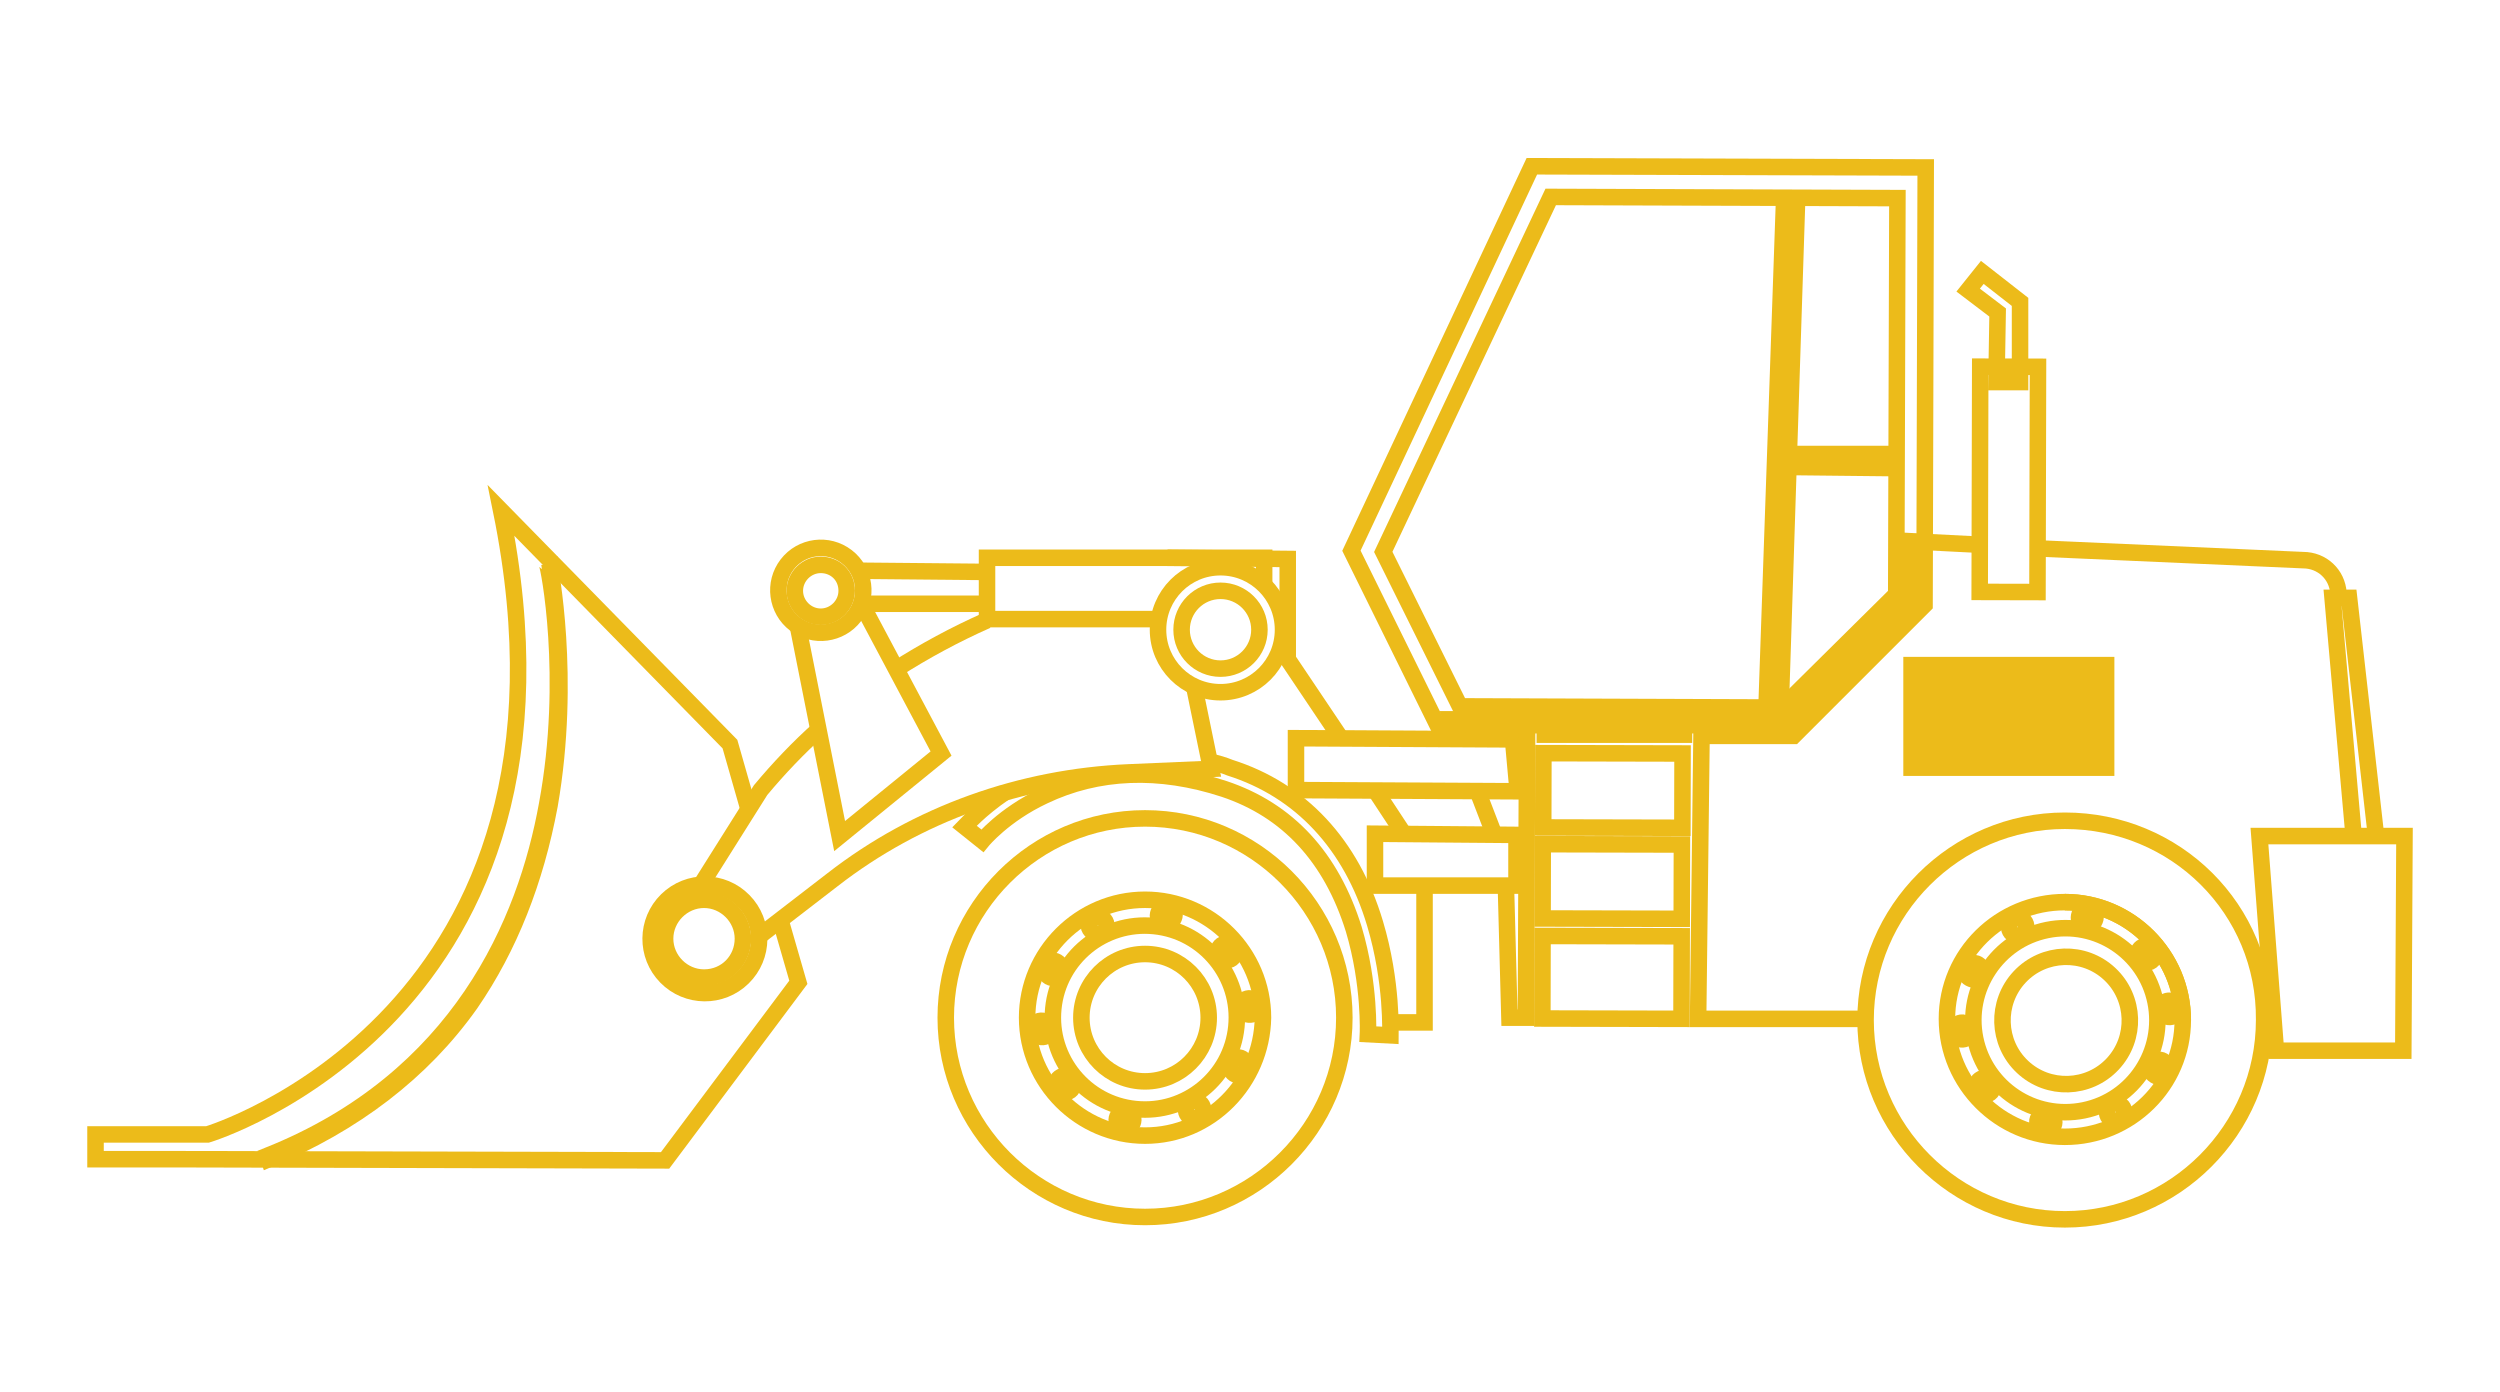 <?xml version="1.0" encoding="UTF-8"?>
<!-- Generator: Adobe Illustrator 27.9.0, SVG Export Plug-In . SVG Version: 6.00 Build 0)  -->
<svg xmlns="http://www.w3.org/2000/svg" xmlns:xlink="http://www.w3.org/1999/xlink" version="1.1" id="图层_1" x="0px" y="0px" viewBox="0 0 212 118" style="enable-background:new 0 0 212 118;" xml:space="preserve">
<style type="text/css">
	.st0{fill:none;stroke:#ECBB1A;stroke-width:1.4;stroke-miterlimit:10;}
</style>
<g>
	<polyline class="st0" points="199.6,71 197.8,50.7 199.2,50.7 201.5,71  "></polyline>
	<polygon class="st0" points="128.7,67.1 109.9,67 109.9,62.6 128.3,62.7  "></polygon>
	<polygon class="st0" points="128.6,75.1 116.6,75.1 116.6,70.7 128.6,70.8  "></polygon>
	
		<rect x="167.9" y="31.1" transform="matrix(1 2.299599e-03 -2.299599e-03 1 9.407825e-02 -0.392)" class="st0" width="4.9" height="19.1"></rect>
	<polygon class="st0" points="171.3,32.4 169.3,32.4 169.4,26.5 166.9,24.6 168.1,23.1 171.3,25.6  "></polygon>
	<line class="st0" x1="83.7" y1="51.2" x2="73" y2="51.2"></line>
	<line class="st0" x1="72.9" y1="48.4" x2="83.7" y2="48.5"></line>
	<polyline class="st0" points="98,52.5 83.7,52.5 83.7,47.3 107.2,47.3 107.2,49.6  "></polyline>
	<polyline class="st0" points="73.1,51.3 79.8,63.9 71.2,70.9 67.7,53.3  "></polyline>
	<line class="st0" x1="116.6" y1="67" x2="119.1" y2="70.8"></line>
	<polyline class="st0" points="99,47.3 109.2,47.4 109.2,55.9 113.7,62.6  "></polyline>
	<polyline class="st0" points="120.8,75.1 120.8,86.7 117.9,86.7  "></polyline>
	<path class="st0" d="M66.2,78.1l1.5,5.2L56.4,98.4L15,98.3l-6.9,0l0-2.1l9.5,0c0,0,33.6-10.1,24.9-52.9l19.4,19.8l1.6,5.6"></path>
	<g>
		<path class="st0" d="M175.1,69.6c-9.3,0-16.9,7.6-16.9,16.9v0c0,9.3,7.6,16.9,16.9,16.9c9.3,0,16.9-7.6,16.9-16.9v0    C192.1,77.1,184.5,69.6,175.1,69.6z M175.1,96.4c-5.5,0-10-4.5-10-10v0c0-5.5,4.5-9.9,10-9.9c5.5,0,10,4.5,10,10v0    C185.1,92,180.6,96.4,175.1,96.4z"></path>
		<ellipse transform="matrix(0.98 -0.2 0.2 0.98 -13.755 36.763)" class="st0" cx="175.1" cy="86.5" rx="7.8" ry="7.8"></ellipse>
		
			<ellipse transform="matrix(0.684 -0.73 0.73 0.684 -7.703 155.193)" class="st0" cx="175.1" cy="86.5" rx="5.4" ry="5.4"></ellipse>
		<g>
			<path class="st0" d="M166.8,86.9c0.3,0.2,0.3,0.7,0.1,1c-0.2,0.3-0.7,0.3-1,0.1c-0.3-0.2-0.3-0.7-0.1-1     C166.1,86.7,166.5,86.6,166.8,86.9z"></path>
			<path class="st0" d="M184.4,85c0.3,0.2,0.3,0.7,0.1,1c-0.2,0.3-0.7,0.3-1,0.1c-0.3-0.2-0.3-0.7-0.1-1     C183.7,84.8,184.1,84.8,184.4,85z"></path>
		</g>
		<g>
			<path class="st0" d="M168.4,91.4c0.4,0,0.7,0.4,0.6,0.8c0,0.4-0.4,0.7-0.8,0.6c-0.4,0-0.7-0.4-0.6-0.8     C167.7,91.6,168,91.4,168.4,91.4z"></path>
			<path class="st0" d="M182.1,80.2c0.4,0,0.7,0.4,0.6,0.8c0,0.4-0.4,0.7-0.8,0.6c-0.4,0-0.7-0.4-0.6-0.8     C181.4,80.4,181.7,80.2,182.1,80.2z"></path>
		</g>
		<g>
			<path class="st0" d="M173.1,94.6c0.3-0.2,0.7-0.1,1,0.2c0.2,0.3,0.1,0.7-0.2,1c-0.3,0.2-0.7,0.1-1-0.2     C172.7,95.2,172.7,94.8,173.1,94.6z"></path>
			<path class="st0" d="M176.6,77.2c0.3-0.2,0.7-0.1,1,0.2c0.2,0.3,0.1,0.7-0.2,1s-0.7,0.1-1-0.2C176.2,77.9,176.3,77.4,176.6,77.2z     "></path>
		</g>
		<g>
			<path class="st0" d="M178.7,94.1c0.1-0.4,0.5-0.6,0.9-0.5c0.4,0.1,0.6,0.5,0.5,0.9c-0.1,0.4-0.5,0.6-0.9,0.5     C178.8,94.9,178.6,94.5,178.7,94.1z"></path>
			<path class="st0" d="M170.4,78.4c0.1-0.4,0.5-0.6,0.9-0.5c0.4,0.1,0.6,0.5,0.5,0.9c-0.1,0.4-0.5,0.6-0.9,0.5     C170.5,79.2,170.3,78.8,170.4,78.4z"></path>
		</g>
		<g>
			<path class="st0" d="M182.4,90.8c-0.1-0.4,0.1-0.7,0.5-0.9c0.4-0.1,0.7,0.1,0.9,0.5c0.1,0.4-0.1,0.7-0.5,0.9     C182.9,91.4,182.5,91.1,182.4,90.8z"></path>
			<path class="st0" d="M166.7,82.6c-0.1-0.4,0.1-0.7,0.5-0.9c0.4-0.1,0.7,0.1,0.9,0.5c0.1,0.4-0.1,0.7-0.5,0.9     C167.2,83.1,166.8,82.9,166.7,82.6z"></path>
		</g>
	</g>
	<g>
		<path class="st0" d="M97.1,69.4c-9.3,0-16.9,7.6-16.9,16.9c0,9.3,7.6,16.9,16.9,16.9c9.3,0,16.9-7.6,16.9-16.9    S106.4,69.4,97.1,69.4z M97.1,96.3c-5.5,0-10-4.5-10-10c0-5.5,4.5-10,10-10c5.5,0,10,4.5,10,10C107,91.8,102.6,96.3,97.1,96.3z"></path>
		
			<ellipse transform="matrix(9.958278e-02 -0.995 0.995 9.958278e-02 1.545 174.31)" class="st0" cx="97.1" cy="86.3" rx="7.8" ry="7.8"></ellipse>
		<circle class="st0" cx="97.1" cy="86.3" r="5.4"></circle>
		<g>
			<path class="st0" d="M88.8,86.7c0.3,0.2,0.3,0.7,0.1,1c-0.2,0.3-0.7,0.3-1,0.1c-0.3-0.2-0.3-0.7-0.1-1     C88,86.5,88.5,86.5,88.8,86.7z"></path>
			<path class="st0" d="M106.4,84.8c0.3,0.2,0.3,0.7,0.1,1c-0.2,0.3-0.7,0.3-1,0.1c-0.3-0.2-0.3-0.7-0.1-1     C105.7,84.6,106.1,84.6,106.4,84.8z"></path>
		</g>
		<g>
			<path class="st0" d="M90.4,91.2c0.4,0,0.7,0.4,0.6,0.8c0,0.4-0.4,0.7-0.8,0.6c-0.4,0-0.7-0.4-0.6-0.8     C89.6,91.5,90,91.2,90.4,91.2z"></path>
			<path class="st0" d="M104.1,80c0.4,0,0.7,0.4,0.6,0.8c0,0.4-0.4,0.7-0.8,0.6c-0.4,0-0.7-0.4-0.6-0.8     C103.4,80.2,103.7,80,104.1,80z"></path>
		</g>
		<g>
			<path class="st0" d="M95,94.4c0.3-0.2,0.7-0.1,1,0.2c0.2,0.3,0.1,0.7-0.2,1c-0.3,0.2-0.7,0.1-1-0.2C94.6,95,94.7,94.6,95,94.4z"></path>
			<path class="st0" d="M98.5,77c0.3-0.2,0.7-0.1,1,0.2c0.2,0.3,0.1,0.7-0.2,1c-0.3,0.2-0.7,0.1-1-0.2C98.1,77.7,98.2,77.3,98.5,77z     "></path>
		</g>
		<g>
			<path class="st0" d="M100.6,93.9c0.1-0.4,0.5-0.6,0.9-0.5c0.4,0.1,0.6,0.5,0.5,0.9c-0.1,0.4-0.5,0.6-0.9,0.5     C100.7,94.7,100.5,94.3,100.6,93.9z"></path>
			<path class="st0" d="M92.4,78.3c0.1-0.4,0.5-0.6,0.9-0.5c0.4,0.1,0.6,0.5,0.5,0.9c-0.1,0.4-0.5,0.6-0.9,0.5     C92.5,79,92.2,78.6,92.4,78.3z"></path>
		</g>
		<g>
			<path class="st0" d="M104.3,90.6c-0.1-0.4,0.1-0.7,0.5-0.9c0.4-0.1,0.7,0.1,0.9,0.5c0.1,0.4-0.1,0.7-0.5,0.9S104.5,91,104.3,90.6     z"></path>
			<path class="st0" d="M88.6,82.4c-0.1-0.4,0.1-0.7,0.5-0.9c0.4-0.1,0.7,0.1,0.9,0.5c0.1,0.4-0.1,0.7-0.5,0.9     C89.1,83,88.8,82.8,88.6,82.4z"></path>
		</g>
	</g>
	<path class="st0" d="M129.3,62.3l-7,0l-7.7-15.6l15.3-32.6l33.4,0.1l-0.1,37.1l-11.1,11.1l-8,0 M123.8,59.9l27.3,0.1l9.7-9.6   l0.1-33.6l-29.4-0.1l-14.2,30.1L123.8,59.9z"></path>
	<path class="st0" d="M69.5,61.8c-1.8,1.6-3.5,3.4-5,5.2l-5.1,8.1"></path>
	<path class="st0" d="M83.7,52.6c-2.7,1.2-5.3,2.6-7.8,4.2"></path>
	<path class="st0" d="M64.5,79.3l6.1-4.7c7.2-5.6,16-8.7,25.1-9.1l7-0.3l-1.4-6.8"></path>
	<path class="st0" d="M102.6,64.6c0.6,0.1,1.2,0.3,1.7,0.5c6,1.9,10.3,6.5,12.3,13.2c1.5,5,1.3,9.4,1.3,9.5l-1.9-0.1   c0,0,0.2-4.2-1.2-8.9c-1.9-6.1-5.6-10.1-11-11.9c-5.5-1.8-10.7-1.6-15.3,0.6c-3.4,1.6-5.2,3.8-5.2,3.8l-1.5-1.2   c0.1-0.1,1.2-1.4,3.4-2.9"></path>
	<ellipse transform="matrix(0.714 -0.7 0.7 0.714 -38.642 64.641)" class="st0" cx="59.8" cy="79.6" rx="4.6" ry="4.6"></ellipse>
	<path class="st0" d="M63,79.6c0-1.8-1.5-3.3-3.3-3.3c-1.8,0-3.3,1.5-3.3,3.3c0,1.8,1.5,3.3,3.3,3.3C61.6,82.9,63,81.4,63,79.6z"></path>
	<g>
		<ellipse transform="matrix(0.609 -0.793 0.793 0.609 -12.51 74.74)" class="st0" cx="69.6" cy="50.1" rx="3.6" ry="3.6"></ellipse>
		<path class="st0" d="M71.8,50.1c0,1.2-1,2.2-2.2,2.2c-1.2,0-2.2-1-2.2-2.2c0-1.2,1-2.2,2.2-2.2C70.8,47.9,71.8,48.8,71.8,50.1z"></path>
	</g>
	<g>
		<circle class="st0" cx="103.5" cy="53.4" r="5.3"></circle>
		<circle class="st0" cx="103.5" cy="53.4" r="3.3"></circle>
	</g>
	<polygon class="st0" points="191.6,70.9 203.9,70.9 203.8,89.1 193,89.1  "></polygon>
	<g>
		
			<rect x="133.6" y="61.2" transform="matrix(2.301148e-03 -1 1 2.301148e-03 69.358 203.628)" class="st0" width="6.3" height="11.8"></rect>
		
			<rect x="133.2" y="77" transform="matrix(2.260088e-03 -1 1 2.260088e-03 53.49 219.396)" class="st0" width="7" height="11.8"></rect>
		
			<rect x="133.6" y="68.9" transform="matrix(2.300125e-03 -1 1 2.300125e-03 61.604 211.329)" class="st0" width="6.3" height="11.8"></rect>
		<path class="st0" d="M127.7,75.1l0.3,11.2l1.4,0l0.1-24.8l1.5,0l0,0.8l11.8,0l0-0.8l1.5,0L144,86.4l14.2,0 M125.3,67.1l1.5,3.9     M168,46.2l-5.9-0.3l0,4.9l-10.4,10.3l-28.6-0.1l0.6,1.5 M198.3,50.7l0-0.4c-0.1-1.6-1.4-2.8-3-2.8l-22.6-1 M192.1,86.5l0.7,0     M175.1,76.5c5.5,0,10,4.5,10,10v0 M178.6,65.1l-16.5,0l0-1.4l16.5,0L178.6,65.1z M178.6,62.7l-16.5,0l0-1.4l16.5,0L178.6,62.7z     M178.6,60.2l-16.5,0l0-1.4l16.5,0L178.6,60.2z M178.6,57.8l-16.5,0l0-1.4l16.5,0L178.6,57.8z"></path>
	</g>
	<path class="st0" d="M22.8,98.3L22.7,98C39,91.5,44.6,78.2,46.4,68.2c2-10.8,0.1-20.3,0-20.3l0.2,0c0,0.1,1.9,9.5,0,20.4   c-1.2,6.4-3.4,12-6.7,16.8C35.8,90.9,30,95.3,22.8,98.3z"></path>
	<line class="st0" x1="149.8" y1="60" x2="151.3" y2="16.7"></line>
	<line class="st0" x1="152.4" y1="16.8" x2="151" y2="60"></line>
	<line class="st0" x1="151.7" y1="38.5" x2="161" y2="38.5"></line>
	<line class="st0" x1="161" y1="39.7" x2="151.7" y2="39.6"></line>
</g>
</svg>
